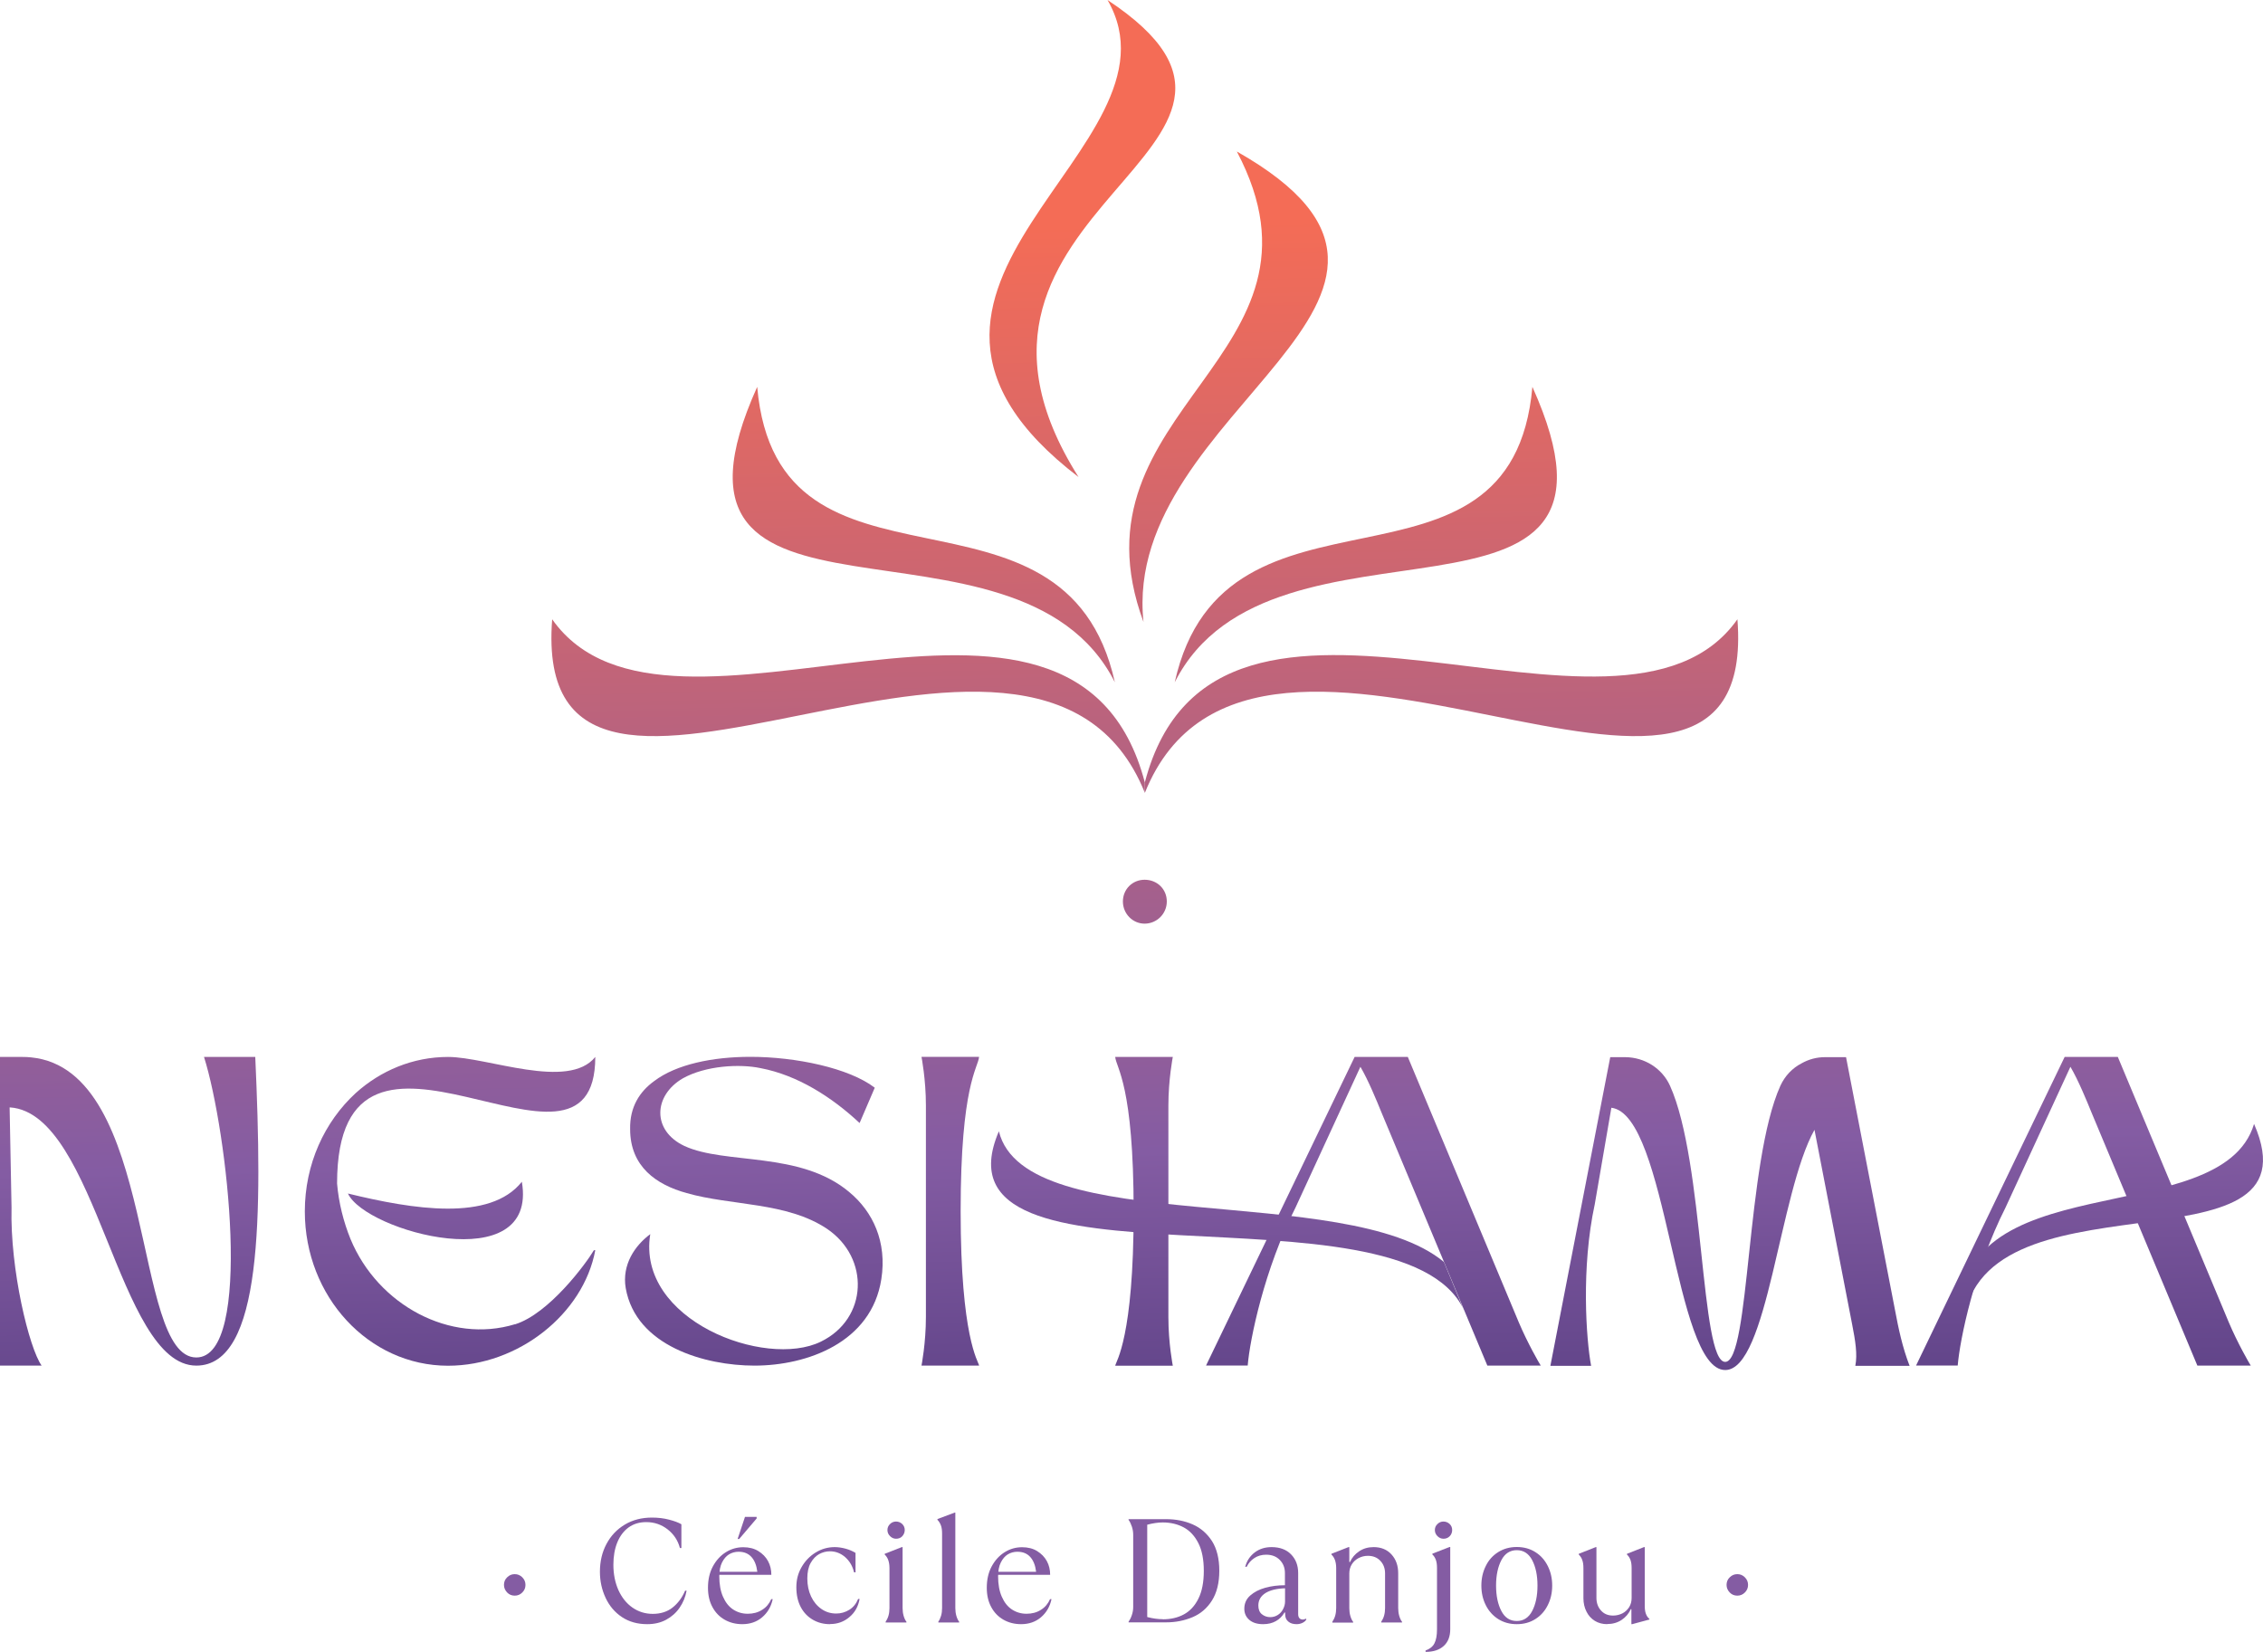 <?xml version="1.0" encoding="UTF-8"?> <svg xmlns="http://www.w3.org/2000/svg" xmlns:xlink="http://www.w3.org/1999/xlink" version="1.2" viewBox="0 0 200 146"><defs><linearGradient id="Dégradé_sans_nom_12" data-name="Dégradé sans nom 12" x1="81.76" y1="-3.97" x2="84.98" y2="156.74" gradientUnits="userSpaceOnUse"><stop offset=".15" stop-color="#f46c56"></stop><stop offset=".33" stop-color="#cf666f"></stop><stop offset=".66" stop-color="#845ca3"></stop><stop offset="1" stop-color="#2a1f60"></stop></linearGradient><linearGradient id="Dégradé_sans_nom_12-2" data-name="Dégradé sans nom 12" x1="98.88" y1="-4.31" x2="102.1" y2="156.4" xlink:href="#Dégradé_sans_nom_12"></linearGradient><linearGradient id="Dégradé_sans_nom_12-3" data-name="Dégradé sans nom 12" x1="36.32" y1="-3.05" x2="39.53" y2="157.65" xlink:href="#Dégradé_sans_nom_12"></linearGradient><linearGradient id="Dégradé_sans_nom_12-4" data-name="Dégradé sans nom 12" x1="37.71" y1="-3.09" x2="40.92" y2="157.62" xlink:href="#Dégradé_sans_nom_12"></linearGradient><linearGradient id="Dégradé_sans_nom_12-5" data-name="Dégradé sans nom 12" x1="9.14" y1="-2.52" x2="12.35" y2="158.19" xlink:href="#Dégradé_sans_nom_12"></linearGradient><linearGradient id="Dégradé_sans_nom_12-6" data-name="Dégradé sans nom 12" x1="64.3" y1="-3.62" x2="67.51" y2="157.09" xlink:href="#Dégradé_sans_nom_12"></linearGradient><linearGradient id="Dégradé_sans_nom_12-7" data-name="Dégradé sans nom 12" x1="118.87" y1="-4.71" x2="122.08" y2="156" xlink:href="#Dégradé_sans_nom_12"></linearGradient><linearGradient id="Dégradé_sans_nom_12-8" data-name="Dégradé sans nom 12" x1="106.2" y1="-4.47" x2="109.41" y2="156.26" xlink:href="#Dégradé_sans_nom_12"></linearGradient><linearGradient id="Dégradé_sans_nom_12-9" data-name="Dégradé sans nom 12" x1="184.31" y1="-6.01" x2="187.53" y2="154.69" xlink:href="#Dégradé_sans_nom_12"></linearGradient><linearGradient id="Dégradé_sans_nom_12-10" data-name="Dégradé sans nom 12" x1="181.59" y1="-5.96" x2="184.81" y2="154.75" xlink:href="#Dégradé_sans_nom_12"></linearGradient><linearGradient id="Dégradé_sans_nom_12-11" data-name="Dégradé sans nom 12" x1="150.36" y1="-5.34" x2="153.58" y2="155.37" xlink:href="#Dégradé_sans_nom_12"></linearGradient><linearGradient id="Dégradé_sans_nom_12-12" data-name="Dégradé sans nom 12" x1="95.2" y1="-4.23" x2="98.42" y2="156.47" xlink:href="#Dégradé_sans_nom_12"></linearGradient><linearGradient id="Dégradé_sans_nom_12-13" data-name="Dégradé sans nom 12" x1="107.78" y1="-4.48" x2="110.99" y2="156.22" xlink:href="#Dégradé_sans_nom_12"></linearGradient><linearGradient id="Dégradé_sans_nom_12-14" data-name="Dégradé sans nom 12" x1="73.62" y1="-3.81" x2="76.84" y2="156.92" xlink:href="#Dégradé_sans_nom_12"></linearGradient><linearGradient id="Dégradé_sans_nom_12-15" data-name="Dégradé sans nom 12" x1="80.54" y1="-3.94" x2="83.76" y2="156.77" xlink:href="#Dégradé_sans_nom_12"></linearGradient><linearGradient id="Dégradé_sans_nom_12-16" data-name="Dégradé sans nom 12" x1="126.04" y1="-4.84" x2="129.25" y2="155.84" xlink:href="#Dégradé_sans_nom_12"></linearGradient><linearGradient id="Dégradé_sans_nom_12-17" data-name="Dégradé sans nom 12" x1="119.59" y1="-4.72" x2="122.8" y2="155.98" xlink:href="#Dégradé_sans_nom_12"></linearGradient><linearGradient id="Dégradé_sans_nom_12-18" data-name="Dégradé sans nom 12" x1="99.5" y1="-4.32" x2="102.71" y2="156.39" xlink:href="#Dégradé_sans_nom_12"></linearGradient></defs><g><g id="Calque_1"><g><g><path d="M45.49,141.02c-.26,0-.49-.09-.67-.28s-.28-.41-.28-.67.09-.49.28-.67c.19-.19.41-.28.67-.28s.48.09.67.28.28.41.28.67-.09.48-.28.67c-.19.19-.41.28-.67.28Z" fill="#845ca3"></path><path d="M57.2,143.54c-.86,0-1.61-.21-2.24-.63s-1.11-.99-1.44-1.7c-.33-.71-.5-1.47-.5-2.3,0-.91.19-1.73.58-2.46s.92-1.29,1.62-1.71,1.5-.62,2.4-.62c.54,0,1.04.06,1.5.18s.83.25,1.1.41v2.1h-.13c-.18-.68-.55-1.23-1.09-1.65s-1.17-.64-1.89-.64c-.61,0-1.13.16-1.57.48-.43.32-.76.76-.99,1.33s-.34,1.22-.34,1.96c0,.83.15,1.57.44,2.23.3.66.71,1.18,1.24,1.55.53.37,1.13.56,1.8.56s1.27-.18,1.74-.55c.47-.37.85-.87,1.12-1.5h.13c-.1.56-.31,1.06-.62,1.51-.31.45-.71.8-1.19,1.06-.48.26-1.04.39-1.67.39Z" fill="#845ca3"></path><path d="M65.6,143.54c-.57,0-1.09-.13-1.55-.39s-.82-.63-1.08-1.11c-.27-.49-.4-1.06-.4-1.72,0-.71.14-1.34.43-1.88s.67-.96,1.15-1.26c.48-.3.99-.44,1.54-.44.51,0,.96.11,1.33.34.37.23.66.52.86.89s.29.77.29,1.21h-4.98v-.27h3.74c-.07-.57-.24-1-.52-1.31-.28-.31-.66-.46-1.14-.46-.31,0-.59.08-.84.23-.26.16-.46.4-.62.72s-.24.73-.24,1.22c0,.71.11,1.32.33,1.81.22.5.51.87.89,1.12s.81.38,1.29.38.91-.11,1.28-.35c.37-.23.63-.55.8-.94h.13c-.14.66-.45,1.19-.93,1.6-.48.41-1.07.61-1.76.61ZM65.19,136.01l.65-1.95h1.03v.14l-1.54,1.81h-.14Z" fill="#845ca3"></path><path d="M73.35,143.54c-.56,0-1.06-.13-1.51-.39-.45-.26-.81-.63-1.07-1.12s-.39-1.08-.39-1.75.15-1.24.46-1.78c.31-.54.72-.97,1.24-1.29.52-.32,1.08-.48,1.69-.48.31,0,.64.05.97.14s.62.22.87.37v1.72h-.13c-.13-.55-.39-.99-.78-1.34-.39-.34-.84-.52-1.35-.52-.33,0-.65.08-.96.25-.3.17-.55.43-.75.79-.2.36-.29.82-.29,1.36,0,.59.11,1.12.33,1.59.22.47.53.84.92,1.11.39.27.82.4,1.3.4.42,0,.8-.11,1.16-.33.35-.22.61-.54.78-.96h.13c-.12.67-.42,1.21-.91,1.61-.48.41-1.05.61-1.69.61Z" fill="#845ca3"></path><path d="M78.27,143.33c.1-.15.19-.33.25-.53.06-.21.09-.44.09-.68v-3.53c0-.29-.04-.52-.11-.72-.07-.19-.17-.35-.31-.48v-.07l1.51-.59h.07v5.39c0,.24.03.47.09.68.06.21.14.39.25.53v.06h-1.84v-.06ZM79.19,135.99c-.2,0-.38-.08-.53-.23s-.23-.33-.23-.54.08-.39.23-.53c.15-.15.33-.22.53-.22.22,0,.4.08.55.22.15.15.22.33.22.53s-.08.4-.22.55-.33.22-.55.22Z" fill="#845ca3"></path><path d="M82.92,143.33c.11-.15.19-.33.25-.53.06-.21.09-.44.09-.68v-6.58c0-.29-.03-.53-.1-.72-.07-.19-.17-.36-.31-.5v-.07l1.52-.57h.06v8.44c0,.24.03.47.09.68.06.21.14.39.25.53v.06h-1.84v-.06Z" fill="#845ca3"></path><path d="M90.24,143.54c-.57,0-1.09-.13-1.55-.39s-.82-.63-1.08-1.11c-.27-.49-.4-1.06-.4-1.72,0-.71.14-1.34.43-1.88s.67-.96,1.15-1.26c.48-.3.99-.44,1.54-.44.51,0,.96.11,1.33.34.37.23.66.52.86.89s.29.77.29,1.21h-4.98v-.27h3.74c-.07-.57-.24-1-.52-1.31-.28-.31-.66-.46-1.14-.46-.31,0-.59.08-.84.23-.26.16-.46.4-.62.72s-.24.73-.24,1.22c0,.71.11,1.32.33,1.81.22.5.51.87.89,1.12s.81.38,1.29.38.91-.11,1.28-.35c.37-.23.63-.55.8-.94h.13c-.14.66-.45,1.19-.93,1.6-.48.41-1.07.61-1.76.61Z" fill="#845ca3"></path><path d="M99.74,143.33c.11-.16.21-.35.29-.59.08-.24.12-.47.12-.72v-6.39c0-.24-.04-.48-.12-.72-.08-.23-.17-.43-.29-.59v-.06h3.32c.85,0,1.63.15,2.34.46s1.27.8,1.71,1.47c.43.68.65,1.56.65,2.63s-.22,1.95-.65,2.63c-.43.68-1,1.17-1.71,1.47s-1.49.46-2.34.46h-3.32v-.06ZM102.76,143.11c.7,0,1.32-.14,1.86-.43.54-.29.97-.75,1.29-1.39.32-.64.48-1.46.48-2.46s-.16-1.82-.48-2.45c-.32-.63-.75-1.1-1.29-1.39s-1.16-.44-1.86-.44c-.42,0-.88.07-1.37.2v8.16c.5.13.95.19,1.37.19Z" fill="#845ca3"></path><path d="M111.62,143.54c-.51,0-.92-.13-1.21-.38s-.44-.58-.44-.98c0-.47.17-.86.52-1.17.35-.31.79-.54,1.34-.69.54-.15,1.12-.22,1.73-.22v-1.07c0-.47-.15-.86-.46-1.17-.3-.31-.71-.46-1.2-.46-.39,0-.74.1-1.03.29-.3.19-.53.45-.69.78h-.13c.14-.53.42-.95.84-1.27s.92-.47,1.49-.47c.72,0,1.3.21,1.72.64s.63.98.63,1.65v3.64c0,.16.04.27.11.35s.17.12.28.12c.07,0,.13,0,.18-.03.05-.02.08-.03.1-.05l.06.07c-.07.12-.18.22-.34.3-.16.08-.34.12-.53.12-.3,0-.54-.07-.72-.22-.19-.15-.29-.36-.29-.65v-.29s.12.13.12.13h-.18c-.19.33-.45.59-.76.76-.32.18-.69.27-1.12.27ZM112.26,142.92c.25,0,.48-.07.68-.2.2-.13.36-.31.46-.52.11-.21.17-.43.17-.66v-1.17c-.73.02-1.31.16-1.73.42-.42.27-.63.63-.63,1.1,0,.34.1.6.31.77s.46.26.75.26Z" fill="#845ca3"></path><path d="M117.75,143.33c.1-.15.19-.33.25-.53.06-.21.09-.44.09-.68v-3.53c0-.29-.04-.52-.11-.72-.07-.19-.17-.35-.31-.48v-.07l1.51-.59h.07v1.32h.06c.17-.39.45-.71.81-.95.37-.25.79-.37,1.28-.37.66,0,1.19.22,1.58.65s.59.98.59,1.66v3.08c0,.24.03.47.09.68.06.21.14.39.25.53v.06h-1.84v-.06c.1-.15.19-.33.25-.53.06-.21.09-.44.09-.68v-3.06c0-.45-.14-.83-.42-1.12-.28-.3-.65-.44-1.1-.44-.3,0-.57.07-.82.2-.25.13-.45.31-.6.55-.15.24-.22.51-.22.82v3.06c0,.24.03.47.09.68.06.21.14.39.25.53v.06h-1.84v-.06Z" fill="#845ca3"></path><path d="M125.98,145.87c.37-.13.64-.34.79-.63.15-.29.23-.7.23-1.25v-5.41c0-.29-.03-.52-.1-.72-.07-.19-.17-.35-.31-.48v-.07l1.52-.59h.06v7.26c0,.64-.19,1.14-.58,1.49-.39.35-.92.52-1.6.52v-.13ZM127.57,135.99c-.2,0-.38-.08-.53-.23-.15-.15-.23-.33-.23-.54s.08-.39.23-.53c.15-.15.33-.22.53-.22.22,0,.4.08.55.22s.22.33.22.53-.07.4-.22.55c-.15.15-.33.22-.55.22Z" fill="#845ca3"></path><path d="M134.05,143.54c-.62,0-1.16-.15-1.64-.45-.47-.3-.84-.71-1.1-1.23-.26-.52-.39-1.09-.39-1.73s.13-1.21.39-1.73c.25-.52.62-.93,1.1-1.23.48-.3,1.02-.45,1.64-.45s1.17.15,1.64.45c.48.3.84.71,1.1,1.23.26.52.39,1.09.39,1.73s-.13,1.21-.39,1.73c-.26.52-.62.93-1.1,1.23-.47.3-1.02.45-1.64.45ZM134.05,143.26c.59,0,1.05-.29,1.36-.88s.47-1.34.47-2.25-.16-1.66-.47-2.25-.77-.88-1.36-.88-1.05.29-1.36.88c-.31.59-.47,1.34-.47,2.25s.16,1.66.47,2.25c.31.59.76.88,1.36.88Z" fill="#845ca3"></path><path d="M142.05,143.54c-.42,0-.79-.1-1.1-.29-.32-.2-.57-.47-.74-.82-.18-.35-.27-.75-.27-1.19v-2.65c0-.29-.03-.52-.1-.71-.06-.19-.17-.35-.31-.49v-.07l1.5-.59h.06v4.49c0,.45.14.83.41,1.12.27.3.62.44,1.06.44.3,0,.57-.07.82-.19.25-.13.45-.32.6-.55.15-.24.22-.51.22-.82v-2.63c0-.29-.03-.52-.1-.72-.07-.19-.17-.35-.31-.48v-.07l1.5-.59h.07v5.19c0,.28.03.51.1.7.07.19.17.34.31.45v.06l-1.52.41h-.07v-1.32h-.06c-.17.39-.45.71-.81.95-.37.24-.79.36-1.28.36Z" fill="#845ca3"></path><path d="M153.54,141.02c-.26,0-.49-.09-.67-.28s-.28-.41-.28-.67.09-.49.28-.67c.19-.19.41-.28.67-.28s.48.09.67.28.28.41.28.67-.09.48-.28.67c-.19.19-.41.28-.67.28Z" fill="#845ca3"></path></g><g><path d="M86.53,120.69h-5.09s.39-1.99.39-4.29v-18.71c0-2.3-.39-4.29-.39-4.29h5.09c-.1,1.01-1.63,2.47-1.63,13.64s1.55,13.23,1.63,13.64Z" fill="url(#Dégradé_sans_nom_12)"></path><path d="M100.19,107.05c0-11.17-1.53-12.63-1.63-13.64h5.09s-.39,1.99-.39,4.29v18.71c0,2.3.39,4.29.39,4.29h-5.09c.07-.41,1.63-2.47,1.63-13.64Z" fill="url(#Dégradé_sans_nom_12-2)"></path><g><path d="M30.75,105.48c1.54,3.37,16.84,7.55,15.37-1.04-2.81,3.54-9.6,2.45-15.37,1.04" fill="url(#Dégradé_sans_nom_12-3)"></path><path d="M45.52,117.03c-5.72,1.75-12.12-1.68-14.54-7.52-.62-1.52-1.05-3.23-1.19-4.91,0-19.16,22.82,2.46,22.82-11.19-2.38,2.97-9.54,0-13.01,0-3.11,0-5.97,1.21-8.17,3.2-2.75,2.53-4.49,6.27-4.49,10.45,0,7.52,5.64,13.64,12.66,13.64,6.19,0,11.96-4.57,13.01-10.21h-.12c-.69,1.17-3.96,5.61-6.97,6.55Z" fill="url(#Dégradé_sans_nom_12-4)"></path></g><path d="M22.56,93.41h-4.53c2.06,6.51,4.39,26.56-.68,26.56-5.71,0-3.43-25.4-14.59-26.52-.25-.03-.51-.04-.78-.04H0h0s0,0,0,0v27.28h3.68c-1.1-1.53-2.8-8.49-2.66-13.97l-.17-8.85s.02,0,.04,0c7.7.53,9.52,22.82,16.46,22.82,5.84,0,5.84-13.29,5.21-27.28Z" fill="url(#Dégradé_sans_nom_12-5)"></path><path d="M75.03,105.33c-4.34-3.62-10.92-2.38-14.54-4.05-2.89-1.36-2.75-4.46-.14-5.98,2.03-1.13,5.03-1.29,6.87-.9,3.26.62,6.29,2.55,8.75,4.85l1.34-3.12c-2.28-1.75-7.01-2.73-10.99-2.73-3.33,0-6.55.66-8.5,2.14-1.3.94-2.17,2.3-2.13,4.25,0,3.31,2.31,4.91,4.99,5.65,3.94,1.13,8.86.78,12.41,3.16,3.8,2.57,3.62,7.94-.54,9.97-4.92,2.42-16.32-1.91-15.08-9.5-1.36,1.01-2.52,2.7-2.17,4.77.9,5.14,7.04,6.85,11.38,6.85,4.63,0,10.34-2.03,11.21-7.64.51-3.27-.72-5.96-2.86-7.72Z" fill="url(#Dégradé_sans_nom_12-6)"></path><path d="M134.23,116.87l-9.81-23.46h-3.8,0s-.9,0-.9,0h0s0,0,0,0h0s-13.13,27.27-13.13,27.27h3.68c.19-2.31,1.46-8.49,4.23-13.97l5.73-12.43c.7,1.19,1.44,3,1.88,4.08l9.34,22.33h4.72c-.15-.23-1.17-2-1.94-3.82Z" fill="url(#Dégradé_sans_nom_12-7)"></path><path d="M129.36,115.73c-5.62-11.74-47.63-.53-41.08-15.75,2.32,9.53,30.74,4.39,39.33,11.55l1.74,4.2Z" fill="url(#Dégradé_sans_nom_12-8)"></path><path d="M173.45,117.65c.72-14.95,31.85-4.38,25.76-18.32-2.9,9.69-27.09,3.23-25.93,17.83" fill="url(#Dégradé_sans_nom_12-9)"></path><path d="M196.98,116.87l-9.81-23.46h-3.8,0s-.9,0-.9,0h0s0,0,0,0h0s-13.13,27.27-13.13,27.27h3.68c.19-2.31,1.46-8.49,4.23-13.97l5.73-12.43c.7,1.19,1.44,3,1.88,4.08l9.34,22.33h4.72c-.15-.23-1.17-2-1.94-3.82Z" fill="url(#Dégradé_sans_nom_12-10)"></path><path d="M168.76,120.69c-.62-1.6-.97-3.24-1.28-4.9l-4.33-22.36h-1.88c-.72,0-1.42.19-2.04.54-.82.42-1.48,1.11-1.88,1.98-3.05,6.74-2.68,24.41-4.88,24.41s-1.83-17.67-4.88-24.41c-.7-1.54-2.24-2.5-3.93-2.52h-.47,0s-.88,0-.88,0l-5.29,27.28h3.6c-.44-2.36-.89-8.67.32-14.27l1.47-8.54c4.98.62,5.54,23.18,10.06,23.18,3.75,0,4.77-15.65,7.89-21.23l3.33,17.2c.28,1.43.48,2.64.28,3.66h4.8Z" fill="url(#Dégradé_sans_nom_12-11)"></path></g><g><g><path d="M97.88,0c7.58,13.13-24.65,25.27-2.56,42.16-15.19-24.03,22.55-28.92,2.56-42.16Z" fill="url(#Dégradé_sans_nom_12-12)"></path><path d="M109.31,13.39c9.59,18.17-15.25,22.65-8.25,41.58-2-18.86,31.02-28.68,8.25-41.58Z" fill="url(#Dégradé_sans_nom_12-13)"></path><path d="M101.18,70.07c-9.63-23.95-54.41,10.82-52.38-15.34,10.3,14.61,46.1-9.55,52.38,14.43" fill="url(#Dégradé_sans_nom_12-14)"></path><path d="M66.92,34.19c1.81,20.57,27.2,6.32,31.61,26.11-8.6-17.03-42.6-1.72-31.61-26.11Z" fill="url(#Dégradé_sans_nom_12-15)"></path><path d="M101.18,70.07c9.63-23.95,54.4,10.82,52.37-15.34-10.3,14.61-46.09-9.57-52.37,14.41" fill="url(#Dégradé_sans_nom_12-16)"></path><path d="M135.43,34.19c-1.81,20.57-27.2,6.32-31.61,26.11,8.6-17.03,42.6-1.72,31.61-26.11Z" fill="url(#Dégradé_sans_nom_12-17)"></path></g><path d="M101.16,77.75c-1.08,0-1.92.84-1.92,1.92s.86,1.96,1.92,1.96,1.96-.86,1.96-1.96-.86-1.92-1.96-1.92Z" fill="url(#Dégradé_sans_nom_12-18)"></path></g></g></g></g></svg> 
